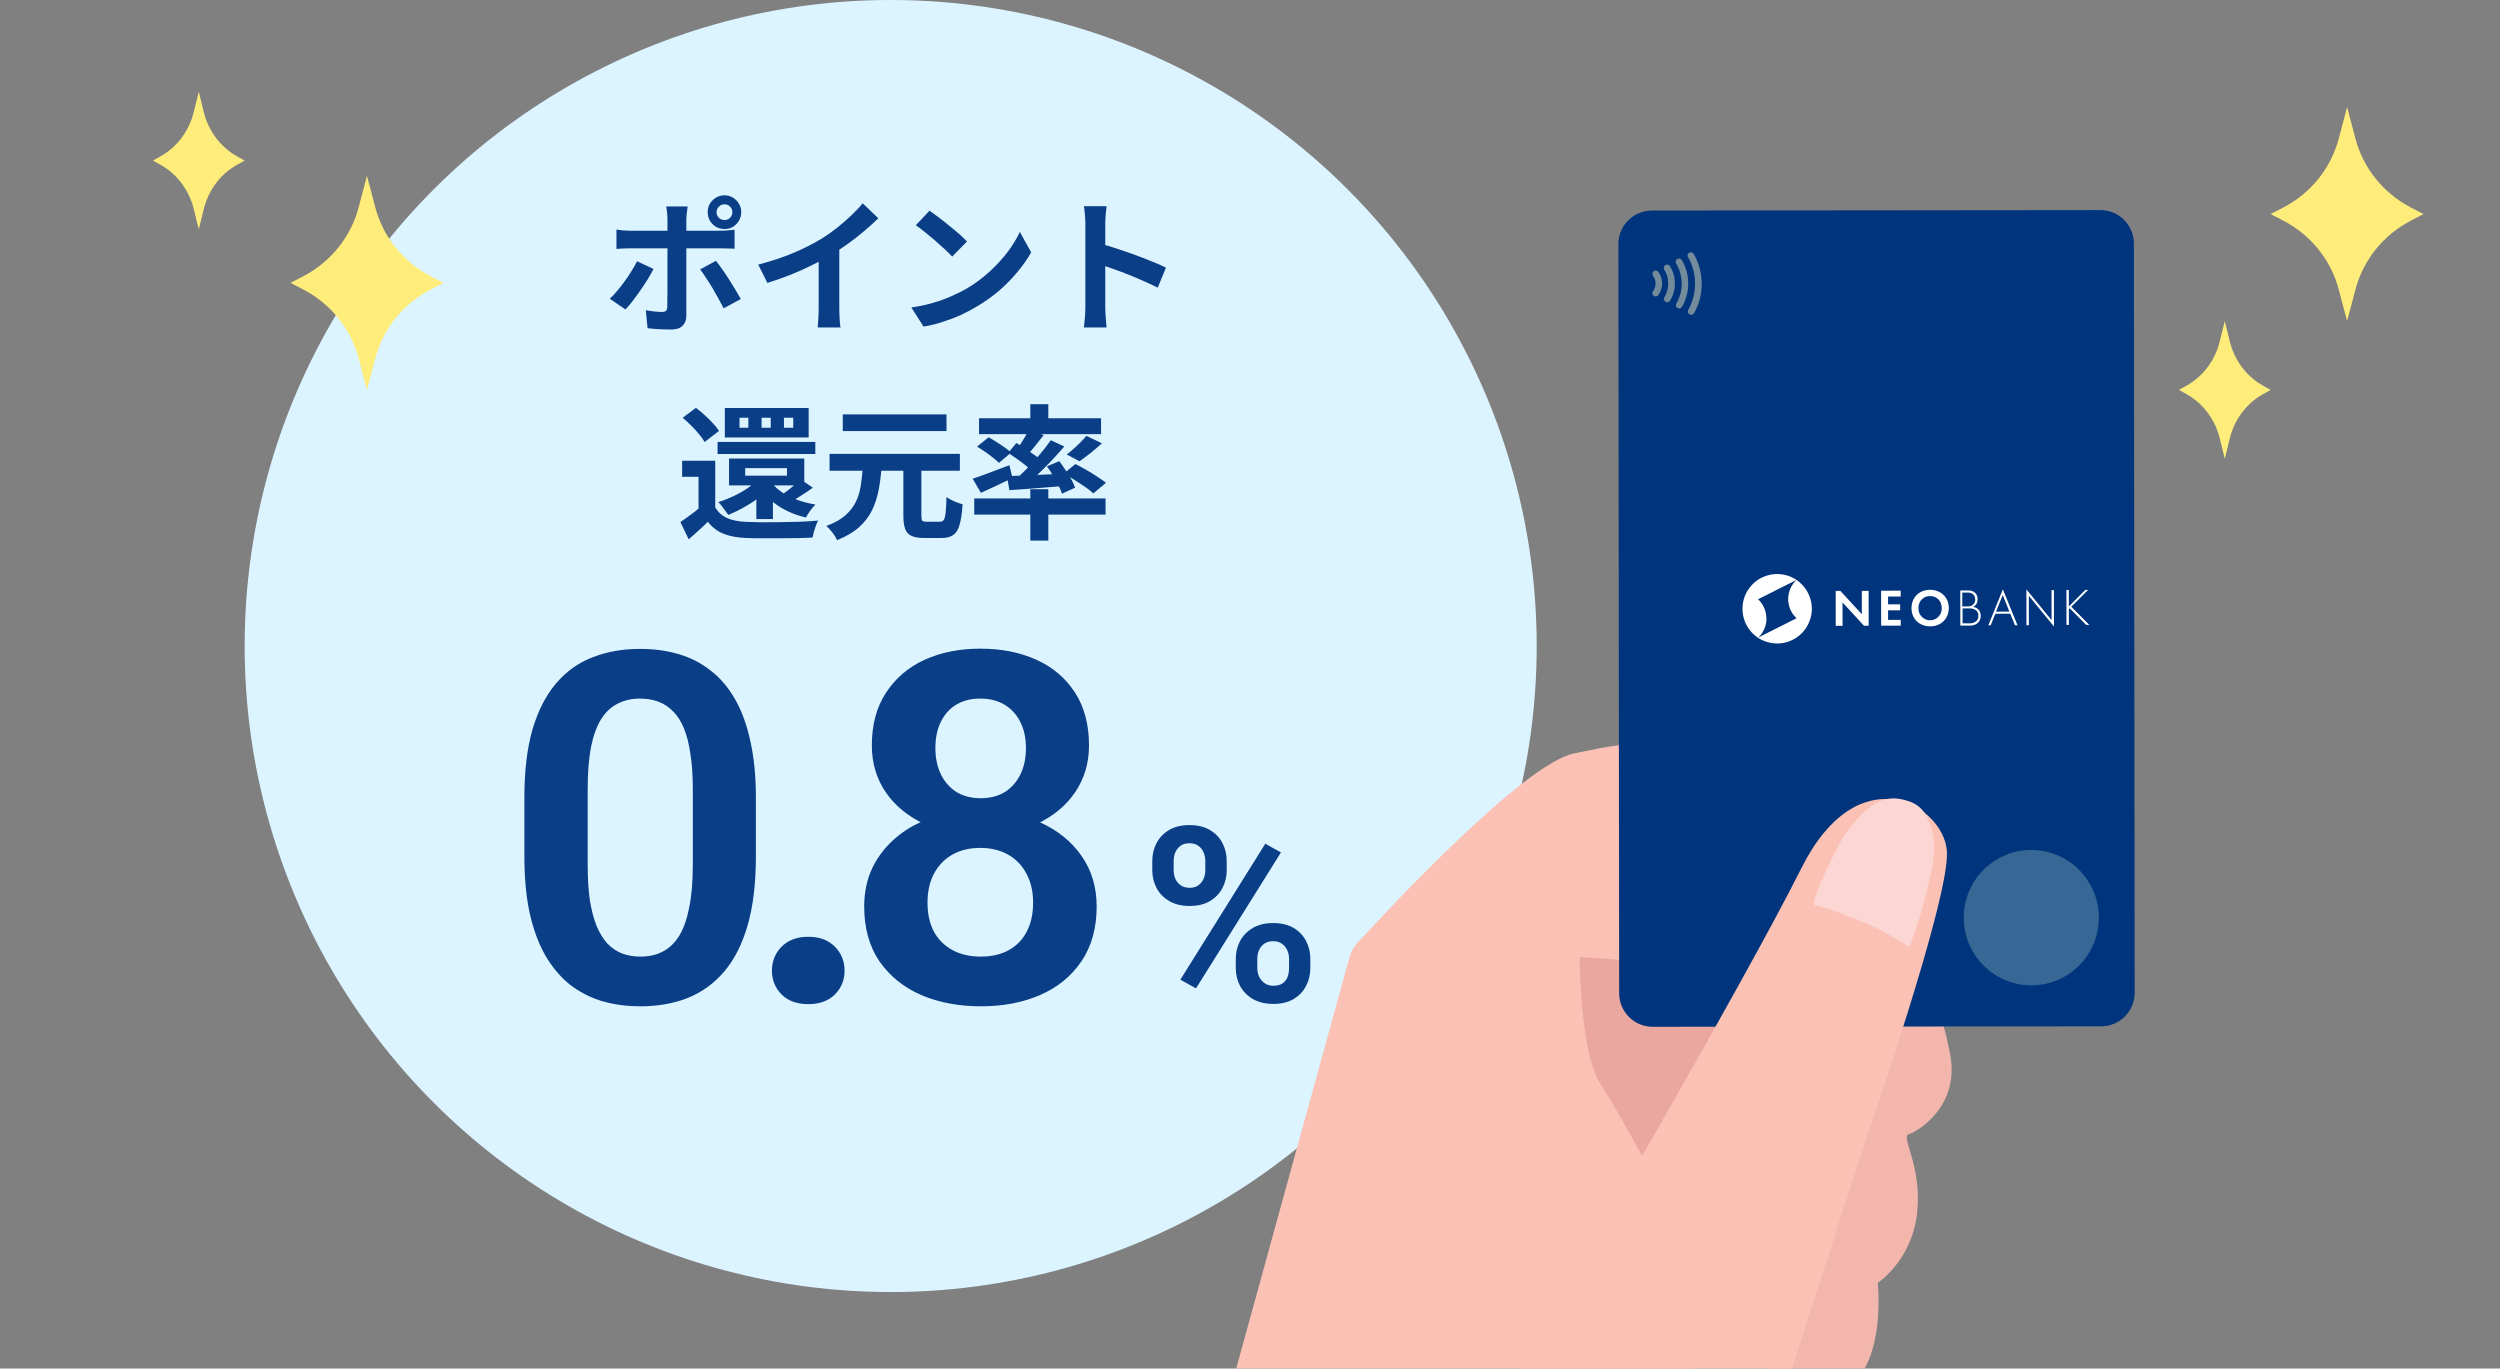 <svg width="327" height="179" viewBox="0 0 327 179" fill="none" xmlns="http://www.w3.org/2000/svg">
<rect x="0" y="0" width="327" height="179" fill="#808080" stroke="none"/>
<g clip-path="url(#clip0_2803_1600)">
<circle cx="116.5" cy="84.5" r="84.5" fill="#DCF4FF"/>
<path d="M252.905 131.831C252.905 131.831 253.634 130.709 255.053 137.743C256.472 144.778 250.667 148.097 249.627 148.367C248.588 148.636 251.48 152.679 250.741 158.803C250.001 164.928 245.613 167.798 245.613 167.798C245.613 167.798 246.474 175.773 243.252 179.949C240.029 184.126 240.889 182.303 240.889 182.303L229.93 183.571L246.998 132.247L252.905 131.831Z" fill="#F2B6AD"/>
<path d="M159.489 187.018L176.546 125.076C176.721 124.465 177.029 123.899 177.458 123.436C181.122 119.429 199.189 99.938 205.892 98.544C213.384 96.993 223.177 94.662 228.826 105.93C234.475 117.198 232.974 128.236 232.974 128.236L220.397 182.168L159.491 187.037L159.489 187.018Z" fill="#FCC1B5"/>
<path d="M206.623 125.155C206.623 125.155 206.622 137.49 209.308 141.736C211.993 145.982 215.122 151.816 215.122 151.816L229.979 126.871L206.624 125.173L206.623 125.155Z" fill="#EAA7A0"/>
<path d="M274.729 27.48L216.059 27.541C213.64 27.544 211.681 29.512 211.684 31.936L211.786 129.919C211.789 132.344 213.752 134.307 216.171 134.305L274.84 134.243C277.259 134.24 279.218 132.273 279.216 129.848L279.113 31.865C279.111 29.441 277.148 27.477 274.729 27.48Z" fill="#00347C"/>
<path d="M231.038 80.871C231.037 80.406 230.944 79.941 230.758 79.513C230.572 79.086 230.293 78.695 229.958 78.379L234.967 75.863C234.3 76.496 233.929 77.352 233.893 78.264C233.876 79.175 234.211 80.068 234.842 80.718C234.898 80.774 234.935 80.811 234.991 80.867L229.982 83.384C230.316 83.067 230.594 82.676 230.779 82.248C230.964 81.82 231.057 81.355 231.056 80.89L231.038 80.871ZM227.918 79.628C227.919 80.521 228.18 81.414 228.682 82.157C229.184 82.901 229.89 83.495 230.725 83.829C231.561 84.163 232.47 84.255 233.342 84.087C234.215 83.9 235.031 83.471 235.661 82.838C236.292 82.205 236.718 81.386 236.902 80.511C237.087 79.637 236.975 78.707 236.64 77.889C236.286 77.052 235.71 76.346 234.967 75.844C234.224 75.343 233.333 75.083 232.442 75.084C231.848 75.085 231.254 75.197 230.698 75.439C230.141 75.663 229.64 75.999 229.233 76.427C228.806 76.855 228.473 77.358 228.25 77.898C228.028 78.456 227.917 79.033 227.918 79.647L227.918 79.628Z" fill="white"/>
<path d="M258.134 79.373C258.301 79.261 258.449 79.112 258.542 78.944C258.634 78.777 258.671 78.572 258.671 78.368C258.67 77.679 258.206 77.215 257.408 77.234L256.406 77.235L256.411 81.83L257.673 81.828C258.508 81.828 259.082 81.343 259.082 80.543C259.081 80.264 259.007 80.004 258.821 79.781C258.654 79.577 258.394 79.428 258.115 79.391L258.134 79.373ZM256.703 77.514L257.278 77.513C257.538 77.495 257.816 77.55 258.039 77.699C258.151 77.792 258.225 77.903 258.281 78.015C258.337 78.145 258.355 78.275 258.356 78.405C258.356 78.535 258.356 78.666 258.282 78.796C258.226 78.926 258.152 79.019 258.041 79.112C257.874 79.261 257.651 79.317 257.41 79.318L256.668 79.318L256.666 77.514L256.703 77.514ZM258.488 81.251C258.21 81.474 257.858 81.568 257.487 81.531L256.707 81.532L256.705 79.579L257.41 79.578C257.707 79.559 258.004 79.596 258.264 79.707C258.431 79.781 258.561 79.893 258.654 80.06C258.747 80.209 258.785 80.395 258.766 80.562C258.766 80.693 258.766 80.823 258.711 80.934C258.655 81.065 258.6 81.158 258.488 81.251Z" fill="white"/>
<path d="M260.048 81.789L260.382 81.789L260.993 80.281L262.942 80.279L263.556 81.785L263.89 81.785L261.973 77.081L260.067 81.808L260.048 81.789ZM261.086 80.002L261.956 77.825L262.83 80.001L261.104 80.002L261.086 80.002Z" fill="white"/>
<path d="M268.344 81.11L265.055 77.096L265.06 81.783L265.375 81.783L265.371 77.933L268.66 81.947L268.655 77.185L268.34 77.186L268.344 81.11Z" fill="white"/>
<path d="M273.147 77.162L272.757 77.162L270.607 79.322L270.605 77.165L270.289 77.165L270.294 81.741L270.609 81.74L270.607 79.676L270.718 79.564L272.873 81.738L273.282 81.738L270.922 79.359L273.128 77.162L273.147 77.162Z" fill="white"/>
<path d="M244.416 77.266L244.421 81.843L243.808 81.844L241.002 78.796L241.006 81.865L240.115 81.866L240.11 77.29L240.722 77.289L243.528 80.337L243.525 77.286L244.416 77.285L244.416 77.266ZM246.049 77.265L246.054 81.841L248.615 81.838L248.615 81.076L246.963 81.077L246.961 79.831L248.539 79.829L248.538 79.048L246.961 79.05L246.96 78.026L248.611 78.025L248.611 77.262L246.068 77.265L246.049 77.265ZM250.933 79.548C250.933 79.752 250.952 79.957 251.026 80.143C251.101 80.329 251.194 80.496 251.343 80.645C251.473 80.794 251.64 80.905 251.825 80.998C252.011 81.072 252.197 81.128 252.401 81.127C252.605 81.127 252.809 81.109 252.995 81.034C253.18 80.959 253.347 80.866 253.496 80.717C253.644 80.587 253.755 80.419 253.848 80.233C253.922 80.047 253.977 79.861 253.977 79.656C253.977 79.619 253.977 79.582 253.977 79.545C253.976 78.614 253.344 77.964 252.453 77.965C252.249 77.965 252.064 78.002 251.878 78.058C251.693 78.133 251.526 78.245 251.396 78.375C251.247 78.506 251.136 78.673 251.062 78.859C250.988 79.045 250.933 79.231 250.933 79.436C250.933 79.473 250.933 79.511 250.933 79.566L250.933 79.548ZM250.024 79.549C250.022 78.153 251.023 77.148 252.452 77.146C253.882 77.145 254.903 78.148 254.905 79.525C254.906 80.902 253.905 81.926 252.476 81.927C251.047 81.929 250.025 80.944 250.024 79.549Z" fill="white"/>
<path d="M216.216 36.09C216.328 36.239 216.402 36.387 216.458 36.555C216.514 36.722 216.551 36.908 216.551 37.094C216.551 37.28 216.514 37.466 216.459 37.634C216.403 37.801 216.329 37.95 216.218 38.099C216.07 38.285 216.126 38.564 216.312 38.694C216.497 38.843 216.776 38.786 216.905 38.6C217.054 38.396 217.183 38.154 217.276 37.893C217.35 37.633 217.405 37.354 217.405 37.075C217.405 36.796 217.349 36.517 217.274 36.256C217.181 35.996 217.051 35.773 216.902 35.55C216.753 35.364 216.494 35.327 216.308 35.458C216.123 35.606 216.086 35.867 216.216 36.053" fill="#748B9B"/>
<path d="M217.681 35.27C218.016 35.791 218.202 36.404 218.203 37.074C218.204 37.743 218.019 38.358 217.704 38.879C217.574 39.083 217.649 39.344 217.853 39.474C218.057 39.604 218.317 39.529 218.447 39.324C218.854 38.673 219.076 37.891 219.075 37.054C219.074 36.236 218.832 35.455 218.423 34.804C218.293 34.6 218.033 34.544 217.829 34.675C217.625 34.805 217.57 35.066 217.681 35.27Z" fill="#748B9B"/>
<path d="M219.24 34.45C219.686 35.212 219.947 36.105 219.966 37.072C219.986 38.039 219.708 38.932 219.264 39.696C219.153 39.9 219.209 40.161 219.413 40.291C219.617 40.402 219.877 40.346 220.007 40.141C220.525 39.248 220.821 38.187 220.82 37.071C220.819 35.955 220.521 34.914 219.981 34.022C219.87 33.817 219.591 33.743 219.387 33.873C219.183 33.985 219.11 34.264 219.24 34.469" fill="#748B9B"/>
<path d="M220.798 33.63C221.374 34.653 221.71 35.824 221.711 37.071C221.712 38.336 221.398 39.508 220.824 40.532C220.713 40.737 220.787 40.997 220.992 41.127C221.196 41.238 221.456 41.164 221.585 40.959C222.234 39.805 222.603 38.484 222.583 37.089C222.563 35.693 222.209 34.354 221.54 33.22C221.428 33.016 221.15 32.941 220.946 33.053C220.742 33.165 220.668 33.444 220.779 33.649" fill="#748B9B"/>
<path opacity="0.7" d="M265.703 128.886C270.583 128.881 274.534 124.912 274.529 120.022C274.523 115.131 270.564 111.171 265.685 111.176C260.805 111.181 256.854 115.15 256.859 120.041C256.864 124.931 260.824 128.892 265.703 128.886Z" fill="#4F7E9E"/>
<path d="M231.179 188.939L244.282 148.346C244.282 148.346 255.114 117.303 254.652 111.293C254.19 105.284 243.067 98.671 235.618 113.561C228.169 128.452 203.493 170.792 203.493 170.792L194.879 186.018L231.16 188.941L231.179 188.939Z" fill="#FCC1B5"/>
<path d="M241.35 109.109C240.581 110.197 236.549 118.227 237.365 118.423C240.23 119.09 240.498 119.404 243.07 120.375C246.354 121.624 249.735 123.854 249.735 123.854C251.45 119.686 253.226 112.564 252.972 110.308C252.695 107.773 251.959 105.555 249.683 104.804C247.407 104.053 245.035 103.962 241.35 109.109Z" fill="#FCD6D2"/>
<path d="M98.87 104.344V112C98.87 115.5 98.516 118.49 97.808 120.969C97.099 123.448 96.078 125.479 94.745 127.062C93.412 128.625 91.818 129.781 89.964 130.531C88.11 131.26 86.047 131.625 83.776 131.625C81.964 131.625 80.276 131.396 78.714 130.938C77.151 130.458 75.745 129.729 74.495 128.75C73.266 127.75 72.203 126.479 71.308 124.938C70.433 123.396 69.755 121.552 69.276 119.406C68.818 117.26 68.589 114.792 68.589 112V104.344C68.589 100.844 68.943 97.865 69.651 95.406C70.38 92.948 71.412 90.938 72.745 89.375C74.078 87.812 75.672 86.677 77.526 85.969C79.38 85.24 81.443 84.875 83.714 84.875C85.547 84.875 87.235 85.104 88.776 85.562C90.339 86.021 91.735 86.74 92.964 87.719C94.214 88.677 95.276 89.927 96.151 91.469C97.026 92.99 97.693 94.823 98.151 96.969C98.63 99.094 98.87 101.552 98.87 104.344ZM90.62 113.125V103.188C90.62 101.438 90.516 99.917 90.308 98.625C90.12 97.312 89.839 96.198 89.464 95.281C89.089 94.365 88.62 93.625 88.058 93.062C87.495 92.479 86.849 92.052 86.12 91.781C85.391 91.51 84.589 91.375 83.714 91.375C82.63 91.375 81.662 91.594 80.808 92.031C79.953 92.448 79.235 93.115 78.651 94.031C78.068 94.948 77.62 96.167 77.308 97.688C77.016 99.188 76.87 101.021 76.87 103.188V113.125C76.87 114.875 76.964 116.406 77.151 117.719C77.36 119.031 77.651 120.156 78.026 121.094C78.422 122.031 78.891 122.802 79.433 123.406C79.995 123.99 80.641 124.427 81.37 124.719C82.099 124.99 82.901 125.125 83.776 125.125C84.88 125.125 85.849 124.906 86.683 124.469C87.537 124.031 88.255 123.344 88.839 122.406C89.422 121.448 89.86 120.208 90.151 118.688C90.464 117.146 90.62 115.292 90.62 113.125ZM100.969 126.969C100.969 125.719 101.396 124.667 102.25 123.812C103.104 122.958 104.26 122.531 105.719 122.531C107.177 122.531 108.333 122.958 109.188 123.812C110.042 124.667 110.469 125.719 110.469 126.969C110.469 128.198 110.042 129.24 109.188 130.094C108.333 130.927 107.177 131.344 105.719 131.344C104.26 131.344 103.104 130.927 102.25 130.094C101.396 129.24 100.969 128.198 100.969 126.969ZM143.443 118.562C143.443 121.396 142.776 123.792 141.443 125.75C140.13 127.688 138.328 129.156 136.036 130.156C133.765 131.135 131.182 131.625 128.286 131.625C125.411 131.625 122.818 131.135 120.505 130.156C118.213 129.156 116.39 127.688 115.036 125.75C113.703 123.792 113.036 121.396 113.036 118.562C113.036 116.667 113.411 114.948 114.161 113.406C114.932 111.865 115.995 110.542 117.349 109.438C118.703 108.312 120.307 107.458 122.161 106.875C124.015 106.271 126.036 105.969 128.224 105.969C131.14 105.969 133.745 106.5 136.036 107.562C138.349 108.604 140.161 110.073 141.474 111.969C142.786 113.844 143.443 116.042 143.443 118.562ZM135.13 118.062C135.13 116.604 134.838 115.344 134.255 114.281C133.693 113.198 132.89 112.365 131.849 111.781C130.807 111.198 129.599 110.906 128.224 110.906C126.828 110.906 125.609 111.198 124.568 111.781C123.547 112.365 122.745 113.198 122.161 114.281C121.599 115.344 121.318 116.604 121.318 118.062C121.318 119.542 121.599 120.812 122.161 121.875C122.745 122.917 123.557 123.719 124.599 124.281C125.64 124.844 126.87 125.125 128.286 125.125C129.703 125.125 130.922 124.844 131.943 124.281C132.963 123.719 133.745 122.917 134.286 121.875C134.849 120.812 135.13 119.542 135.13 118.062ZM142.443 97.5C142.443 99.792 141.838 101.833 140.63 103.625C139.422 105.396 137.745 106.781 135.599 107.781C133.474 108.781 131.036 109.281 128.286 109.281C125.536 109.281 123.078 108.781 120.911 107.781C118.765 106.781 117.078 105.396 115.849 103.625C114.64 101.833 114.036 99.792 114.036 97.5C114.036 94.792 114.651 92.5 115.88 90.625C117.109 88.729 118.786 87.292 120.911 86.312C123.057 85.333 125.495 84.844 128.224 84.844C130.995 84.844 133.453 85.333 135.599 86.312C137.745 87.292 139.422 88.729 140.63 90.625C141.838 92.5 142.443 94.792 142.443 97.5ZM134.193 97.844C134.193 96.552 133.953 95.427 133.474 94.469C132.995 93.49 132.307 92.729 131.411 92.188C130.536 91.646 129.474 91.375 128.224 91.375C127.015 91.375 125.974 91.635 125.099 92.156C124.224 92.677 123.547 93.427 123.068 94.406C122.588 95.365 122.349 96.51 122.349 97.844C122.349 99.156 122.588 100.302 123.068 101.281C123.547 102.26 124.224 103.031 125.099 103.594C125.995 104.135 127.057 104.406 128.286 104.406C129.515 104.406 130.568 104.135 131.443 103.594C132.318 103.031 132.995 102.26 133.474 101.281C133.953 100.302 134.193 99.156 134.193 97.844Z" fill="#0A3E86"/>
<path d="M150.719 113.828V112.625C150.719 111.76 150.906 110.974 151.281 110.266C151.656 109.557 152.203 108.99 152.922 108.562C153.651 108.135 154.536 107.922 155.578 107.922C156.641 107.922 157.531 108.135 158.25 108.562C158.979 108.99 159.526 109.557 159.891 110.266C160.266 110.974 160.453 111.76 160.453 112.625V113.828C160.453 114.672 160.266 115.448 159.891 116.156C159.526 116.865 158.984 117.432 158.266 117.859C157.547 118.286 156.661 118.5 155.609 118.5C154.557 118.5 153.667 118.286 152.938 117.859C152.208 117.432 151.656 116.865 151.281 116.156C150.906 115.448 150.719 114.672 150.719 113.828ZM153.516 112.625V113.828C153.516 114.224 153.589 114.599 153.734 114.953C153.891 115.297 154.125 115.578 154.438 115.797C154.75 116.016 155.141 116.125 155.609 116.125C156.078 116.125 156.458 116.016 156.75 115.797C157.052 115.578 157.276 115.297 157.422 114.953C157.578 114.599 157.656 114.224 157.656 113.828V112.625C157.656 112.219 157.578 111.839 157.422 111.484C157.276 111.13 157.047 110.844 156.734 110.625C156.432 110.406 156.047 110.297 155.578 110.297C155.12 110.297 154.734 110.406 154.422 110.625C154.12 110.844 153.891 111.13 153.734 111.484C153.589 111.839 153.516 112.219 153.516 112.625ZM161.641 126.625V125.422C161.641 124.568 161.828 123.786 162.203 123.078C162.589 122.37 163.146 121.802 163.875 121.375C164.604 120.948 165.484 120.734 166.516 120.734C167.589 120.734 168.484 120.948 169.203 121.375C169.922 121.802 170.464 122.37 170.828 123.078C171.203 123.786 171.391 124.568 171.391 125.422V126.625C171.391 127.479 171.203 128.26 170.828 128.969C170.464 129.677 169.922 130.245 169.203 130.672C168.495 131.099 167.609 131.312 166.547 131.312C165.505 131.312 164.615 131.099 163.875 130.672C163.146 130.245 162.589 129.677 162.203 128.969C161.828 128.26 161.641 127.479 161.641 126.625ZM164.453 125.422V126.625C164.453 127.031 164.536 127.411 164.703 127.766C164.87 128.109 165.109 128.391 165.422 128.609C165.745 128.828 166.12 128.938 166.547 128.938C167.068 128.938 167.479 128.828 167.781 128.609C168.083 128.391 168.297 128.109 168.422 127.766C168.547 127.411 168.609 127.031 168.609 126.625V125.422C168.609 125.016 168.531 124.641 168.375 124.297C168.219 123.943 167.984 123.656 167.672 123.438C167.37 123.219 166.984 123.109 166.516 123.109C166.057 123.109 165.672 123.219 165.359 123.438C165.057 123.656 164.828 123.943 164.672 124.297C164.526 124.641 164.453 125.016 164.453 125.422ZM167.547 111.5L156.438 129.281L154.391 128.141L165.5 110.359L167.547 111.5Z" fill="#0A3E86"/>
<path d="M93.725 27.75C93.725 28.041 93.826 28.288 94.029 28.491C94.232 28.681 94.479 28.776 94.77 28.776C95.049 28.776 95.289 28.681 95.492 28.491C95.695 28.288 95.796 28.041 95.796 27.75C95.796 27.471 95.695 27.231 95.492 27.028C95.289 26.825 95.049 26.724 94.77 26.724C94.479 26.724 94.232 26.825 94.029 27.028C93.826 27.231 93.725 27.471 93.725 27.75ZM92.566 27.75C92.566 27.345 92.661 26.977 92.851 26.648C93.054 26.319 93.32 26.053 93.649 25.85C93.991 25.647 94.365 25.546 94.77 25.546C95.175 25.546 95.543 25.647 95.872 25.85C96.201 26.053 96.461 26.319 96.651 26.648C96.854 26.977 96.955 27.345 96.955 27.75C96.955 28.155 96.854 28.529 96.651 28.871C96.461 29.2 96.201 29.466 95.872 29.669C95.543 29.859 95.175 29.954 94.77 29.954C94.365 29.954 93.991 29.859 93.649 29.669C93.32 29.466 93.054 29.2 92.851 28.871C92.661 28.529 92.566 28.155 92.566 27.75ZM89.944 27.009C89.931 27.098 89.912 27.243 89.887 27.446C89.862 27.649 89.836 27.864 89.811 28.092C89.786 28.307 89.773 28.497 89.773 28.662C89.773 29.042 89.773 29.46 89.773 29.916C89.773 30.372 89.773 30.828 89.773 31.284C89.773 31.727 89.773 32.133 89.773 32.5C89.773 32.753 89.773 33.108 89.773 33.564C89.773 34.02 89.773 34.533 89.773 35.103C89.773 35.673 89.773 36.268 89.773 36.889C89.773 37.497 89.773 38.092 89.773 38.675C89.773 39.245 89.773 39.764 89.773 40.233C89.773 40.689 89.773 41.05 89.773 41.316C89.773 41.861 89.608 42.291 89.279 42.608C88.962 42.937 88.468 43.102 87.797 43.102C87.455 43.102 87.107 43.096 86.752 43.083C86.397 43.07 86.049 43.051 85.707 43.026C85.365 43.001 85.029 42.969 84.7 42.931L84.472 40.575C84.877 40.651 85.27 40.708 85.65 40.746C86.043 40.784 86.353 40.803 86.581 40.803C86.834 40.803 87.012 40.752 87.113 40.651C87.214 40.537 87.271 40.36 87.284 40.119C87.284 40.005 87.284 39.758 87.284 39.378C87.297 38.998 87.303 38.548 87.303 38.029C87.303 37.51 87.303 36.959 87.303 36.376C87.303 35.793 87.303 35.236 87.303 34.704C87.303 34.172 87.303 33.71 87.303 33.317C87.303 32.924 87.303 32.652 87.303 32.5C87.303 32.272 87.303 31.93 87.303 31.474C87.303 31.005 87.303 30.511 87.303 29.992C87.303 29.473 87.303 29.029 87.303 28.662C87.303 28.409 87.284 28.111 87.246 27.769C87.208 27.414 87.17 27.161 87.132 27.009H89.944ZM80.634 30.03C80.925 30.068 81.229 30.106 81.546 30.144C81.863 30.169 82.173 30.182 82.477 30.182C82.629 30.182 82.933 30.182 83.389 30.182C83.858 30.182 84.415 30.182 85.061 30.182C85.707 30.182 86.397 30.182 87.132 30.182C87.879 30.182 88.627 30.182 89.374 30.182C90.134 30.182 90.837 30.182 91.483 30.182C92.142 30.182 92.712 30.182 93.193 30.182C93.674 30.182 94.01 30.182 94.2 30.182C94.466 30.182 94.776 30.169 95.131 30.144C95.498 30.119 95.815 30.087 96.081 30.049V32.538C95.79 32.513 95.473 32.5 95.131 32.5C94.789 32.487 94.485 32.481 94.219 32.481C94.029 32.481 93.693 32.481 93.212 32.481C92.743 32.481 92.18 32.481 91.521 32.481C90.875 32.481 90.178 32.481 89.431 32.481C88.684 32.481 87.936 32.481 87.189 32.481C86.442 32.481 85.745 32.481 85.099 32.481C84.453 32.481 83.896 32.481 83.427 32.481C82.971 32.481 82.654 32.481 82.477 32.481C82.198 32.481 81.888 32.487 81.546 32.5C81.217 32.513 80.913 32.532 80.634 32.557V30.03ZM85.479 35.179C85.264 35.61 85.004 36.072 84.7 36.566C84.396 37.06 84.067 37.554 83.712 38.048C83.37 38.542 83.034 39.004 82.705 39.435C82.376 39.853 82.078 40.201 81.812 40.48L79.76 39.074C80.077 38.783 80.4 38.441 80.729 38.048C81.071 37.643 81.4 37.218 81.717 36.775C82.046 36.332 82.344 35.888 82.61 35.445C82.889 35.002 83.129 34.577 83.332 34.172L85.479 35.179ZM93.649 34.115C93.89 34.419 94.156 34.78 94.447 35.198C94.751 35.616 95.055 36.066 95.359 36.547C95.663 37.016 95.948 37.478 96.214 37.934C96.48 38.377 96.708 38.77 96.898 39.112L94.656 40.328C94.453 39.923 94.219 39.486 93.953 39.017C93.7 38.548 93.434 38.08 93.155 37.611C92.876 37.142 92.598 36.705 92.319 36.3C92.053 35.882 91.806 35.527 91.578 35.236L93.649 34.115ZM99.178 34.609C100.888 34.166 102.433 33.653 103.814 33.07C105.207 32.475 106.43 31.854 107.481 31.208C108.14 30.803 108.798 30.34 109.457 29.821C110.128 29.289 110.755 28.744 111.338 28.187C111.933 27.63 112.434 27.098 112.839 26.591L114.891 28.548C114.308 29.118 113.669 29.694 112.972 30.277C112.288 30.86 111.572 31.417 110.825 31.949C110.078 32.481 109.337 32.969 108.602 33.412C107.88 33.83 107.069 34.261 106.17 34.704C105.283 35.147 104.346 35.565 103.358 35.958C102.37 36.351 101.376 36.699 100.375 37.003L99.178 34.609ZM107.082 32.424L109.78 31.797V40.347C109.78 40.626 109.786 40.93 109.799 41.259C109.812 41.588 109.831 41.892 109.856 42.171C109.881 42.462 109.913 42.684 109.951 42.836H106.949C106.974 42.684 106.993 42.462 107.006 42.171C107.031 41.892 107.05 41.588 107.063 41.259C107.076 40.93 107.082 40.626 107.082 40.347V32.424ZM121.579 27.56C121.908 27.788 122.295 28.067 122.738 28.396C123.181 28.725 123.637 29.086 124.106 29.479C124.587 29.859 125.037 30.233 125.455 30.6C125.873 30.967 126.215 31.297 126.481 31.588L124.543 33.564C124.302 33.298 123.986 32.981 123.593 32.614C123.2 32.247 122.776 31.867 122.32 31.474C121.864 31.081 121.414 30.708 120.971 30.353C120.528 29.998 120.135 29.701 119.793 29.46L121.579 27.56ZM119.204 40.214C120.192 40.075 121.123 39.878 121.997 39.625C122.871 39.372 123.682 39.08 124.429 38.751C125.176 38.422 125.86 38.08 126.481 37.725C127.558 37.079 128.546 36.344 129.445 35.521C130.344 34.698 131.13 33.843 131.801 32.956C132.472 32.057 133.004 31.183 133.397 30.334L134.879 33.013C134.398 33.862 133.802 34.71 133.093 35.559C132.396 36.408 131.605 37.218 130.718 37.991C129.831 38.751 128.875 39.435 127.849 40.043C127.203 40.436 126.506 40.809 125.759 41.164C125.012 41.506 124.22 41.81 123.384 42.076C122.561 42.355 121.699 42.57 120.8 42.722L119.204 40.214ZM141.966 40.176C141.966 39.935 141.966 39.543 141.966 38.998C141.966 38.441 141.966 37.801 141.966 37.079C141.966 36.344 141.966 35.578 141.966 34.78C141.966 33.982 141.966 33.216 141.966 32.481C141.966 31.734 141.966 31.075 141.966 30.505C141.966 29.935 141.966 29.517 141.966 29.251C141.966 28.922 141.947 28.542 141.909 28.111C141.884 27.68 141.839 27.3 141.776 26.971H144.74C144.702 27.3 144.664 27.668 144.626 28.073C144.588 28.466 144.569 28.858 144.569 29.251C144.569 29.606 144.569 30.087 144.569 30.695C144.569 31.303 144.569 31.981 144.569 32.728C144.569 33.463 144.569 34.216 144.569 34.989C144.569 35.749 144.569 36.484 144.569 37.193C144.569 37.902 144.569 38.523 144.569 39.055C144.569 39.574 144.569 39.948 144.569 40.176C144.569 40.353 144.575 40.607 144.588 40.936C144.601 41.253 144.626 41.582 144.664 41.924C144.702 42.266 144.727 42.57 144.74 42.836H141.776C141.827 42.456 141.871 42.013 141.909 41.506C141.947 40.999 141.966 40.556 141.966 40.176ZM143.999 31.892C144.632 32.057 145.342 32.272 146.127 32.538C146.912 32.791 147.704 33.064 148.502 33.355C149.3 33.646 150.047 33.938 150.744 34.229C151.453 34.508 152.042 34.767 152.511 35.008L151.428 37.63C150.896 37.351 150.307 37.073 149.661 36.794C149.015 36.503 148.356 36.224 147.685 35.958C147.026 35.692 146.374 35.445 145.728 35.217C145.095 34.989 144.518 34.786 143.999 34.609V31.892ZM93.554 60.26V67.271H91.369V62.369H89.222V60.26H93.554ZM93.554 66.359C93.921 66.992 94.441 67.461 95.112 67.765C95.783 68.056 96.6 68.221 97.563 68.259C98.133 68.284 98.817 68.303 99.615 68.316C100.426 68.316 101.268 68.31 102.142 68.297C103.029 68.284 103.89 68.265 104.726 68.24C105.575 68.202 106.335 68.151 107.006 68.088C106.917 68.253 106.822 68.474 106.721 68.753C106.632 69.019 106.544 69.291 106.455 69.57C106.379 69.849 106.322 70.096 106.284 70.311C105.701 70.349 105.03 70.374 104.27 70.387C103.51 70.4 102.725 70.406 101.914 70.406C101.103 70.419 100.318 70.419 99.558 70.406C98.798 70.406 98.127 70.393 97.544 70.368C96.404 70.317 95.435 70.134 94.637 69.817C93.839 69.5 93.155 68.975 92.585 68.24C92.218 68.62 91.825 68.994 91.407 69.361C91.002 69.741 90.558 70.134 90.077 70.539L88.994 68.278C89.399 68.012 89.824 67.714 90.267 67.385C90.723 67.056 91.16 66.714 91.578 66.359H93.554ZM89.298 54.636L91.027 53.344C91.394 53.623 91.774 53.939 92.167 54.294C92.56 54.649 92.921 55.003 93.25 55.358C93.579 55.713 93.845 56.048 94.048 56.365L92.167 57.809C91.99 57.492 91.743 57.15 91.426 56.783C91.122 56.403 90.78 56.029 90.4 55.662C90.02 55.282 89.653 54.94 89.298 54.636ZM93.858 57.809H106.645V59.386H93.858V57.809ZM97.468 61.229V62.217H102.94V61.229H97.468ZM95.359 59.975H105.201V63.49H95.359V59.975ZM99.444 62.388L101.344 63.053C100.875 63.661 100.305 64.237 99.634 64.782C98.975 65.327 98.266 65.814 97.506 66.245C96.759 66.676 96.011 67.043 95.264 67.347C95.175 67.208 95.049 67.037 94.884 66.834C94.732 66.619 94.574 66.403 94.409 66.188C94.244 65.973 94.092 65.802 93.953 65.675C94.675 65.447 95.378 65.168 96.062 64.839C96.759 64.51 97.398 64.136 97.981 63.718C98.576 63.287 99.064 62.844 99.444 62.388ZM104.726 62.692L106.322 63.794C105.841 64.136 105.353 64.465 104.859 64.782C104.365 65.099 103.915 65.371 103.51 65.599L102.313 64.668C102.566 64.503 102.839 64.307 103.13 64.079C103.434 63.851 103.725 63.617 104.004 63.376C104.295 63.123 104.536 62.895 104.726 62.692ZM100.945 63.148C101.3 63.617 101.762 64.041 102.332 64.421C102.915 64.801 103.573 65.124 104.308 65.39C105.055 65.656 105.841 65.859 106.664 65.998C106.449 66.188 106.221 66.454 105.98 66.796C105.739 67.125 105.549 67.423 105.41 67.689C104.523 67.486 103.694 67.195 102.921 66.815C102.148 66.435 101.458 65.979 100.85 65.447C100.255 64.902 99.742 64.294 99.311 63.623L100.945 63.148ZM102.541 54.636V55.947H103.757V54.636H102.541ZM99.615 54.636V55.947H100.812V54.636H99.615ZM96.727 54.636V55.947H97.886V54.636H96.727ZM94.808 53.363H105.771V57.22H94.808V53.363ZM98.931 62.768H101.097V67.898H98.931V62.768ZM118.159 60.811H120.515V67.404C120.515 67.771 120.553 68.006 120.629 68.107C120.718 68.196 120.92 68.24 121.237 68.24C121.3 68.24 121.408 68.24 121.56 68.24C121.712 68.24 121.877 68.24 122.054 68.24C122.244 68.24 122.415 68.24 122.567 68.24C122.732 68.24 122.865 68.24 122.966 68.24C123.181 68.24 123.34 68.164 123.441 68.012C123.555 67.847 123.637 67.537 123.688 67.081C123.739 66.612 123.777 65.922 123.802 65.01C123.967 65.137 124.176 65.263 124.429 65.39C124.682 65.517 124.942 65.631 125.208 65.732C125.474 65.833 125.708 65.909 125.911 65.96C125.835 67.1 125.702 67.993 125.512 68.639C125.335 69.272 125.062 69.716 124.695 69.969C124.328 70.235 123.821 70.368 123.175 70.368C123.061 70.368 122.896 70.368 122.681 70.368C122.478 70.368 122.257 70.368 122.016 70.368C121.775 70.368 121.547 70.368 121.332 70.368C121.129 70.368 120.971 70.368 120.857 70.368C120.148 70.368 119.597 70.273 119.204 70.083C118.811 69.906 118.539 69.602 118.387 69.171C118.235 68.74 118.159 68.158 118.159 67.423V60.811ZM108.507 59.367H125.55V61.571H108.507V59.367ZM110.236 54.199H123.802V56.384H110.236V54.199ZM112.858 61.115H115.309C115.233 62.154 115.106 63.142 114.929 64.079C114.752 65.016 114.467 65.897 114.074 66.72C113.681 67.531 113.118 68.272 112.383 68.943C111.648 69.602 110.686 70.172 109.495 70.653C109.368 70.362 109.166 70.032 108.887 69.665C108.608 69.31 108.342 69.019 108.089 68.791C109.128 68.411 109.951 67.955 110.559 67.423C111.167 66.878 111.629 66.283 111.946 65.637C112.263 64.978 112.478 64.269 112.592 63.509C112.706 62.736 112.795 61.938 112.858 61.115ZM134.765 52.869H137.121V55.529H134.765V52.869ZM134.765 63.984H137.121V70.71H134.765V63.984ZM127.431 65.2H144.607V67.309H127.431V65.2ZM128.058 54.712H144.018V56.783H128.058V54.712ZM142.099 57.011L144.132 57.98C143.651 58.423 143.15 58.854 142.631 59.272C142.112 59.677 141.637 60.032 141.206 60.336L139.534 59.443C139.825 59.228 140.123 58.981 140.427 58.702C140.744 58.423 141.048 58.138 141.339 57.847C141.643 57.543 141.896 57.264 142.099 57.011ZM134.594 56.194L136.513 56.916C136.133 57.41 135.74 57.904 135.335 58.398C134.942 58.892 134.581 59.31 134.252 59.652L132.827 59.025C133.03 58.759 133.239 58.461 133.454 58.132C133.669 57.803 133.878 57.467 134.081 57.125C134.284 56.783 134.455 56.473 134.594 56.194ZM137.444 57.581L139.211 58.398C138.692 59.006 138.122 59.639 137.501 60.298C136.88 60.944 136.26 61.565 135.639 62.16C135.018 62.743 134.429 63.256 133.872 63.699L132.542 62.958C133.099 62.489 133.676 61.951 134.271 61.343C134.879 60.722 135.462 60.083 136.019 59.424C136.576 58.765 137.051 58.151 137.444 57.581ZM131.877 59.234L132.941 57.942C133.308 58.157 133.701 58.404 134.119 58.683C134.537 58.962 134.936 59.24 135.316 59.519C135.696 59.785 136.006 60.032 136.247 60.26L135.126 61.742C134.898 61.501 134.6 61.235 134.233 60.944C133.866 60.64 133.473 60.342 133.055 60.051C132.637 59.747 132.244 59.475 131.877 59.234ZM131.706 62.274C132.339 62.249 133.061 62.223 133.872 62.198C134.683 62.16 135.544 62.122 136.456 62.084C137.368 62.033 138.286 61.989 139.211 61.951L139.192 63.566C137.925 63.667 136.665 63.769 135.411 63.87C134.157 63.971 133.03 64.054 132.029 64.117L131.706 62.274ZM136.931 61.001L138.546 60.317C138.825 60.672 139.097 61.058 139.363 61.476C139.642 61.881 139.895 62.287 140.123 62.692C140.351 63.097 140.516 63.465 140.617 63.794L138.907 64.573C138.806 64.244 138.647 63.876 138.432 63.471C138.229 63.053 137.995 62.629 137.729 62.198C137.476 61.755 137.21 61.356 136.931 61.001ZM127.222 62.616C127.83 62.426 128.558 62.166 129.407 61.837C130.268 61.508 131.142 61.178 132.029 60.849L132.428 62.521C131.744 62.863 131.035 63.205 130.3 63.547C129.578 63.889 128.913 64.193 128.305 64.459L127.222 62.616ZM127.792 58.417L129.312 57.201C129.641 57.378 129.99 57.587 130.357 57.828C130.737 58.056 131.092 58.29 131.421 58.531C131.763 58.772 132.042 58.993 132.257 59.196L130.661 60.545C130.471 60.342 130.211 60.114 129.882 59.861C129.565 59.608 129.223 59.354 128.856 59.101C128.489 58.848 128.134 58.62 127.792 58.417ZM139.116 61.951L140.674 60.697C141.105 60.912 141.573 61.166 142.08 61.457C142.587 61.748 143.068 62.046 143.524 62.35C143.98 62.641 144.36 62.907 144.664 63.148L143.011 64.535C142.745 64.282 142.39 64.003 141.947 63.699C141.504 63.395 141.035 63.085 140.541 62.768C140.047 62.451 139.572 62.179 139.116 61.951Z" fill="#0A3E86"/>
<path d="M25.345 14.657L26 12L26.655 14.657C27.27 17.15 28.856 19.256 31.023 20.458L32 21L31.023 21.542C28.854 22.744 27.27 24.85 26.655 27.343L26 30L25.345 27.343C24.73 24.85 23.144 22.744 20.977 21.542L20 21L20.977 20.458C23.146 19.256 24.73 17.15 25.345 14.657Z" fill="#FFED7B"/>
<path d="M290.345 44.657L291 42L291.655 44.657C292.27 47.15 293.856 49.256 296.023 50.458L297 51L296.023 51.542C293.854 52.744 292.27 54.85 291.655 57.343L291 60L290.345 57.343C289.73 54.85 288.144 52.744 285.977 51.542L285 51L285.977 50.458C288.146 49.256 289.73 47.15 290.345 44.657Z" fill="#FFED7B"/>
<path d="M46.909 27.133L48 23L49.091 27.133C50.117 31.011 52.76 34.287 56.371 36.157L58 37L56.371 37.843C52.757 39.713 50.117 42.989 49.091 46.867L48 51L46.909 46.867C45.883 42.989 43.24 39.713 39.629 37.843L38 37L39.629 36.157C43.243 34.287 45.883 31.011 46.909 27.133Z" fill="#FFED7B"/>
<path d="M305.909 18.133L307 14L308.091 18.133C309.117 22.011 311.76 25.287 315.371 27.157L317 28L315.371 28.843C311.757 30.713 309.117 33.989 308.091 37.867L307 42L305.909 37.867C304.883 33.989 302.24 30.713 298.629 28.843L297 28L298.629 27.157C302.243 25.287 304.883 22.011 305.909 18.133Z" fill="#FFED7B"/>
</g>
<defs>
<clipPath id="clip0_2803_1600">
<rect width="327" height="179" fill="white"/>
</clipPath>
</defs>
</svg>
